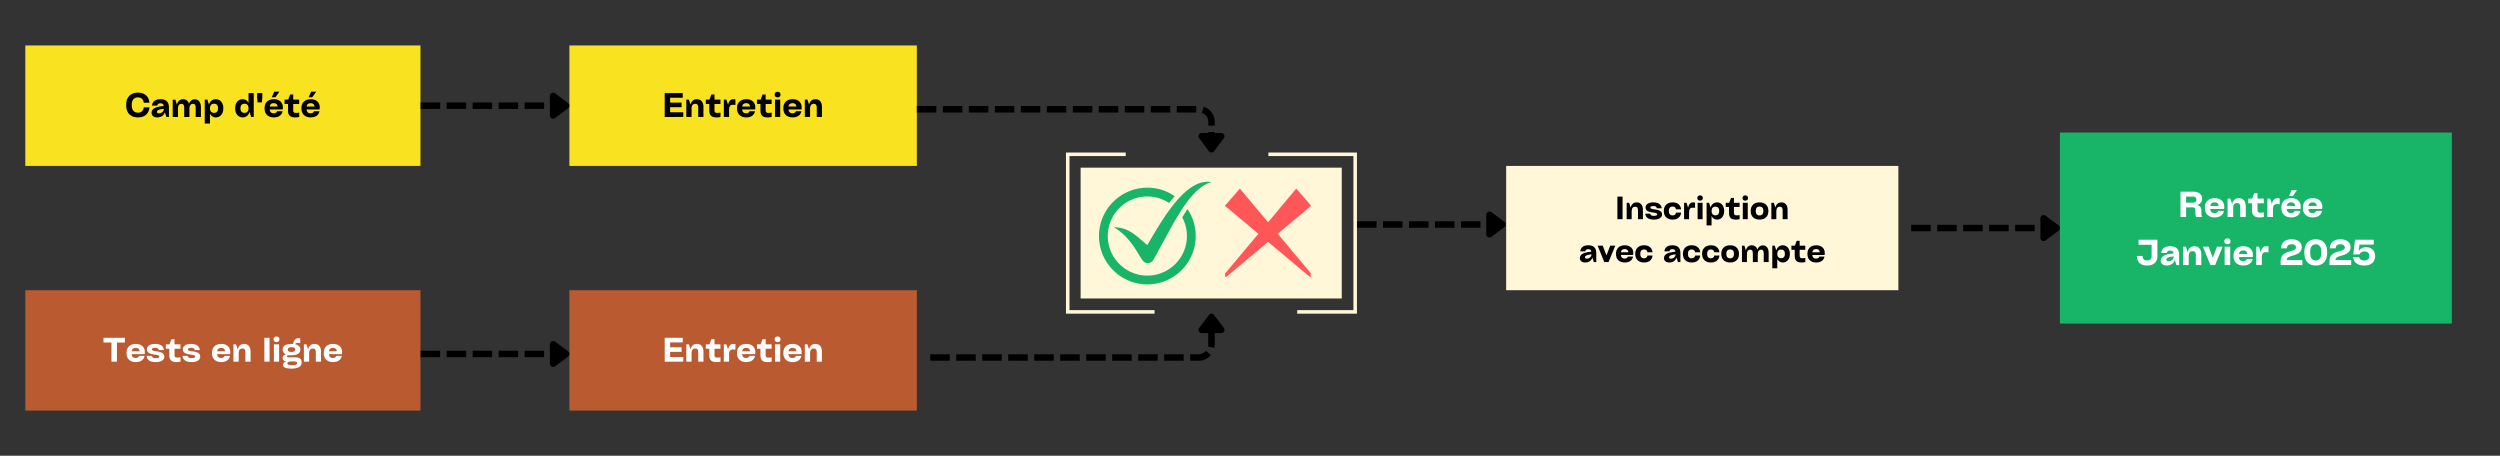 <svg xmlns="http://www.w3.org/2000/svg" width="1920" height="350" version="1.0" viewBox="0 0 1440 262.5"><rect x="0" y="0" width="1440" height="262.5" fill="#333333" stroke="none"/><defs><clipPath id="a"><path d="M14.574 26.2h227.727v69.366H14.574Zm0 0"/></clipPath><clipPath id="b"><path d="M14.574 167.148h227.727v69.368H14.574Zm0 0"/></clipPath><clipPath id="c"><path d="M327.965 26.2h200.137v69.366H327.965Zm0 0"/></clipPath><clipPath id="d"><path d="M327.965 167.148h200.137v69.368H327.965Zm0 0"/></clipPath><clipPath id="e"><path d="M614 87.86h51.063v92.8H614Zm0 0"/></clipPath><clipPath id="f"><path d="M730.266 87.86h51.34v92.8h-51.34Zm0 0"/></clipPath><clipPath id="g"><path d="M705.55 108.621h49.407v50.902h-49.406Zm0 0"/></clipPath><clipPath id="h"><path d="M633.016 108.074H688.8v55.735h-55.785Zm0 0"/></clipPath><clipPath id="i"><path d="M641.523 104.691h56.293v46.895h-56.293Zm0 0"/></clipPath><clipPath id="j"><path d="M867.543 95.566h225.918v71.582H867.543Zm0 0"/></clipPath><clipPath id="k"><path d="M1186.512 76.32h225.918v110.075h-225.918Zm0 0"/></clipPath></defs><g clip-path="url(#a)"><path fill="#f9e220" d="M14.574 26.2h227.61v69.366H14.574Zm0 0"/></g><path d="M72.699 60.833c0 4.203 2.582 6.785 6.765 6.785 3.938 0 6.274-2.149 6.614-5.805h-3.242c-.301 2.035-1.45 3.07-3.41 3.07-2.13 0-3.54-1.41-3.54-4.105v-.566c0-2.696 1.41-4.106 3.54-4.106 1.96 0 3.09 1.035 3.41 3.07h3.242c-.34-3.656-2.676-5.804-6.614-5.804-4.183 0-6.765 2.582-6.765 6.785Zm19.756-3.692c-3.164 0-4.632 1.508-4.914 3.692h3.032c.171-.809.68-1.317 1.867-1.317 1.148 0 1.695.434 1.844 1.504l-1.731.246c-3.637.528-5.238 1.735-5.238 3.77 0 1.43 1.168 2.582 3.219 2.582 2.207 0 3.808-1.114 4.43-2.996l.847 2.75h1.488v-5.446c0-3.203-1.601-4.785-4.844-4.785Zm-.902 8.14c-.793 0-1.168-.378-1.168-.866 0-.735.887-1.301 2.977-1.621l1.015-.133c0 1.414-1.222 2.62-2.824 2.62Zm20.627-8.085c-1.434 0-2.696.832-3.336 2.547-.527-1.735-1.79-2.602-3.356-2.602-1.714 0-3.07.961-3.597 3.145l-.907-2.899h-1.503v9.985h3.03v-4.844c0-1.883.848-2.73 1.942-2.73 1.074 0 1.656.581 1.656 2.261v5.313h2.997v-4.844c0-1.863.886-2.73 1.96-2.73 1.075 0 1.657.581 1.657 2.203v5.37h2.996v-5.597c0-3.07-1.508-4.578-3.54-4.578Zm12.158-.055c-1.918 0-3.446 1.149-3.973 3.184l-.926-2.938h-1.504v13.754h3.012V65.47c.68 1.395 1.922 2.149 3.39 2.149 2.34 0 4.278-1.942 4.278-5.051v-.375c0-3.11-1.938-5.05-4.277-5.05Zm-1.055 7.875c-1.43 0-2.336-.902-2.336-2.656 0-1.715.906-2.617 2.336-2.617 1.434 0 2.32.863 2.32 2.617 0 1.789-.886 2.656-2.32 2.656Zm19.867-5.726c-.675-1.395-1.937-2.149-3.39-2.149-2.356 0-4.293 1.942-4.293 5.051v.375c0 3.11 1.937 5.05 4.293 5.05 1.902 0 3.45-1.152 3.957-3.183l.941 2.938h1.489V53.618h-2.997Zm-2.335 5.726c-1.45 0-2.317-.867-2.317-2.617 0-1.793.867-2.656 2.317-2.656 1.414 0 2.335.902 2.335 2.656 0 1.715-.921 2.617-2.335 2.617Zm7.512-6.027-.227-2.902v-2.47h2.997v2.47l-.247 2.902Zm8.194-2.961 1.45-3.223h2.94l-2.3 3.223Zm6.406 5.746c0-2.691-1.94-4.633-5.144-4.633-3.371 0-5.387 1.996-5.387 5.051v.375c0 3.05 2.016 5.05 5.332 5.05 3.145 0 4.727-1.679 5.028-3.581h-3.125c-.286.699-.793 1.207-2.055 1.207-1.281 0-2.074-.64-2.242-2.203h7.52a8.76 8.76 0 0 0 .073-1.266Zm-5.218-2.336c1.281 0 2.05.606 2.203 1.941h-4.559c.227-1.355 1.035-1.94 2.356-1.94Zm14.615-2.051h-3.43v-2.96h-1.773l-1.129 2.96h-2.094v2.524h2v3.75c0 2.71 1.262 3.957 4.106 3.957 1.094 0 1.867-.133 2.336-.246v-2.508c-.45.078-1.055.172-1.77.172-1.3 0-1.676-.395-1.676-1.79v-3.335h3.43Zm5.439-1.359 1.45-3.223h2.94l-2.3 3.223Zm6.406 5.746c0-2.691-1.941-4.633-5.144-4.633-3.371 0-5.387 1.996-5.387 5.051v.375c0 3.05 2.016 5.05 5.332 5.05 3.145 0 4.727-1.679 5.027-3.581h-3.125c-.285.699-.793 1.207-2.054 1.207-1.282 0-2.075-.64-2.243-2.203h7.52a8.76 8.76 0 0 0 .074-1.266Zm-5.219-2.336c1.282 0 2.051.606 2.204 1.941h-4.559c.227-1.355 1.035-1.94 2.355-1.94Zm0 0"/><g clip-path="url(#b)"><path fill="#ba5a31" d="M14.574 167.148h227.61v69.368H14.574Zm0 0"/></g><path fill="#fff" d="M64.204 197.315v11.004h3.148v-11.004h4.578v-2.75H59.606v2.75Zm19.213 5.406c0-2.691-1.941-4.633-5.144-4.633-3.371 0-5.387 1.997-5.387 5.051v.375c0 3.051 2.016 5.051 5.332 5.051 3.145 0 4.727-1.68 5.027-3.582H80.12c-.285.7-.793 1.207-2.054 1.207-1.282 0-2.074-.64-2.242-2.203h7.52a8.76 8.76 0 0 0 .073-1.266Zm-5.218-2.336c1.28 0 2.05.606 2.203 1.942h-4.559c.227-1.356 1.035-1.942 2.356-1.942Zm6.248 4.578c.226 2.114 1.62 3.602 5.277 3.602 3.41 0 4.934-1.527 4.934-3.074 0-1.582-.996-2.692-4.293-3.09-2.489-.3-2.828-.656-2.828-1.168 0-.434.433-.902 1.847-.902 1.469 0 1.957.488 2.09 1.316h2.957c-.207-2.016-1.656-3.559-5.086-3.559-3.222 0-4.71 1.47-4.71 3.07 0 1.622.98 2.638 4.37 3.052 2.395.304 2.735.66 2.735 1.171 0 .45-.473.922-2.016.922-1.601 0-2.148-.547-2.32-1.34Zm19.515-6.628h-3.43v-2.961H98.76l-1.129 2.96h-2.094v2.524h2v3.75c0 2.711 1.262 3.957 4.106 3.957 1.094 0 1.867-.133 2.336-.246v-2.508c-.45.078-1.055.172-1.77.172-1.3 0-1.676-.395-1.676-1.789v-3.336h3.43Zm1.162 6.628c.226 2.114 1.62 3.602 5.277 3.602 3.41 0 4.934-1.527 4.934-3.074 0-1.582-.997-2.692-4.293-3.09-2.489-.3-2.829-.656-2.829-1.168 0-.434.434-.902 1.848-.902 1.469 0 1.957.488 2.09 1.316h2.957c-.207-2.016-1.656-3.559-5.086-3.559-3.223 0-4.71 1.47-4.71 3.07 0 1.622.98 2.638 4.37 3.052 2.395.304 2.735.66 2.735 1.171 0 .45-.473.922-2.016.922-1.602 0-2.149-.547-2.32-1.34Zm27.518-2.242c0-2.691-1.941-4.633-5.144-4.633-3.371 0-5.387 1.997-5.387 5.051v.375c0 3.051 2.016 5.051 5.332 5.051 3.145 0 4.727-1.68 5.027-3.582h-3.125c-.285.7-.792 1.207-2.054 1.207-1.281 0-2.074-.64-2.242-2.203h7.52a8.76 8.76 0 0 0 .073-1.266Zm-5.218-2.336c1.28 0 2.05.606 2.203 1.942h-4.559c.227-1.356 1.035-1.942 2.356-1.942Zm13.142-2.297c-1.77 0-3.144.981-3.671 3.165l-.926-2.918h-1.504v9.984h3.031v-4.844c0-1.883.848-2.73 2.074-2.73 1.188 0 1.77.582 1.77 2.261v5.313h2.996v-5.746c0-2.957-1.527-4.485-3.77-4.485Zm14.707-3.523h-2.996v13.754h2.996Zm5.67.867c0 .98-.64 1.602-1.68 1.602-1.055 0-1.695-.621-1.695-1.602 0-.96.64-1.601 1.695-1.601 1.04 0 1.68.64 1.68 1.601Zm-.172 12.887v-9.984h-3.012v9.984Zm13 .321c0-1.696-1.055-2.81-3.73-2.81h-3.524c-.96 0-1.207-.206-1.207-.581 0-.38.246-.621 1.149-.621h1.433c3.672 0 5.086-1.415 5.086-3.204v-.097c0-1.45-.867-2.617-2.996-3.051.207-.488.715-.79 1.676-.79.472 0 .96.056 1.281.11v-2.656a3.517 3.517 0 0 0-1.055-.148c-1.523 0-2.843 1.222-2.996 3.336-.32-.02-.64-.04-.996-.04-3.656 0-5.07 1.415-5.07 3.239v.078c0 1.148.566 2.129 1.922 2.71-1.395.34-1.977 1.153-1.977 2.114 0 .977.754 1.824 2.164 2.05-1.297.247-1.922.946-1.922 1.868 0 1.11.907 2.168 4.825 2.168 4.41 0 5.937-1.527 5.937-3.676Zm-5.879-8.63c1.602 0 2.149.567 2.149 1.356 0 .773-.547 1.34-2.149 1.34-1.582 0-2.129-.567-2.129-1.34 0-.79.547-1.356 2.13-1.356Zm.3 10.344c-2.202 0-2.62-.488-2.62-1.094 0-.62.398-1.093 3.035-1.093 2.168 0 2.543.418 2.543.98 0 .606-.582 1.207-2.957 1.207Zm12.956-12.266c-1.77 0-3.145.981-3.672 3.165l-.926-2.918h-1.504v9.984h3.032v-4.844c0-1.883.847-2.73 2.074-2.73 1.187 0 1.77.582 1.77 2.261v5.313h2.995v-5.746c0-2.957-1.527-4.485-3.77-4.485Zm15.879 4.633c0-2.691-1.942-4.633-5.145-4.633-3.371 0-5.387 1.997-5.387 5.051v.375c0 3.051 2.016 5.051 5.332 5.051 3.145 0 4.727-1.68 5.028-3.582h-3.125c-.285.7-.793 1.207-2.055 1.207-1.281 0-2.074-.64-2.242-2.203h7.52a8.76 8.76 0 0 0 .074-1.266Zm-5.22-2.336c1.282 0 2.052.606 2.204 1.942h-4.559c.227-1.356 1.036-1.942 2.356-1.942Zm0 0"/><g clip-path="url(#c)"><path fill="#f9e220" d="M327.965 26.2h200.242v69.366H327.965Zm0 0"/></g><path d="M393.581 67.372v-2.696h-7.593V61.74h6.593v-2.656h-6.593v-2.79h7.273v-2.675h-10.383v13.754Zm7.83-10.231c-1.77 0-3.144.98-3.672 3.164l-.926-2.918h-1.503v9.985h3.03v-4.844c0-1.883.848-2.73 2.075-2.73 1.188 0 1.77.581 1.77 2.261v5.313h2.996v-5.746c0-2.957-1.528-4.485-3.77-4.485Zm13.562.246h-3.43v-2.96h-1.773l-1.129 2.96h-2.093v2.524h2v3.75c0 2.71 1.261 3.957 4.105 3.957 1.094 0 1.867-.133 2.336-.246v-2.508c-.45.078-1.055.172-1.77.172-1.3 0-1.675-.395-1.675-1.79v-3.335h3.43Zm7.381-.246c-1.32 0-2.508.867-2.996 3.258l-.926-3.012h-1.504v9.985h3.031V63.36c0-2.188.66-2.996 2.188-2.996.601 0 1.074.055 1.449.094v-3.149a4.276 4.276 0 0 0-1.242-.168Zm12.694 4.633c0-2.691-1.942-4.633-5.145-4.633-3.37 0-5.386 1.996-5.386 5.051v.375c0 3.05 2.015 5.05 5.332 5.05 3.144 0 4.726-1.679 5.027-3.581h-3.125c-.285.699-.793 1.207-2.055 1.207-1.281 0-2.074-.64-2.242-2.203h7.52a8.76 8.76 0 0 0 .074-1.266Zm-5.219-2.336c1.281 0 2.05.606 2.203 1.941h-4.558c.226-1.355 1.035-1.94 2.355-1.94Zm14.615-2.051h-3.43v-2.96h-1.773l-1.129 2.96h-2.093v2.524h2v3.75c0 2.71 1.261 3.957 4.105 3.957 1.094 0 1.867-.133 2.336-.246v-2.508c-.45.078-1.055.172-1.77.172-1.3 0-1.675-.395-1.675-1.79v-3.335h3.43Zm5.139-2.902c0 .98-.641 1.602-1.68 1.602-1.055 0-1.695-.622-1.695-1.602 0-.961.64-1.602 1.695-1.602 1.039 0 1.68.641 1.68 1.602Zm-.172 12.887v-9.985h-3.012v9.985Zm12.339-5.598c0-2.691-1.94-4.633-5.144-4.633-3.371 0-5.387 1.996-5.387 5.051v.375c0 3.05 2.016 5.05 5.332 5.05 3.145 0 4.727-1.679 5.028-3.581h-3.125c-.285.699-.793 1.207-2.055 1.207-1.281 0-2.074-.64-2.242-2.203h7.52a8.76 8.76 0 0 0 .074-1.266Zm-5.218-2.336c1.281 0 2.05.606 2.203 1.941h-4.559c.227-1.355 1.036-1.94 2.356-1.94Zm13.143-2.297c-1.77 0-3.145.98-3.672 3.164l-.926-2.918h-1.504v9.985h3.031v-4.844c0-1.883.848-2.73 2.075-2.73 1.187 0 1.77.581 1.77 2.261v5.313h2.995v-5.746c0-2.957-1.527-4.485-3.77-4.485Zm0 0"/><g clip-path="url(#d)"><path fill="#ba5a31" d="M327.965 167.148h200.242v69.368H327.965Zm0 0"/></g><path fill="#fff" d="M393.581 208.319v-2.695h-7.593v-2.938h6.593v-2.656h-6.593v-2.79h7.273v-2.675h-10.383v13.754Zm7.83-10.231c-1.77 0-3.144.981-3.672 3.165l-.926-2.918h-1.503v9.984h3.03v-4.844c0-1.883.848-2.73 2.075-2.73 1.188 0 1.77.582 1.77 2.261v5.313h2.996v-5.746c0-2.957-1.528-4.485-3.77-4.485Zm13.562.247h-3.43v-2.961h-1.773l-1.129 2.96h-2.093v2.524h2v3.75c0 2.711 1.261 3.957 4.105 3.957 1.094 0 1.867-.133 2.336-.246v-2.508c-.45.078-1.055.172-1.77.172-1.3 0-1.675-.395-1.675-1.789v-3.336h3.43Zm7.381-.247c-1.32 0-2.508.868-2.996 3.258l-.926-3.011h-1.504v9.984h3.031v-4.012c0-2.187.66-2.996 2.188-2.996.601 0 1.074.055 1.449.094v-3.149a4.276 4.276 0 0 0-1.242-.168Zm12.694 4.633c0-2.691-1.942-4.633-5.145-4.633-3.37 0-5.386 1.997-5.386 5.051v.375c0 3.051 2.015 5.051 5.332 5.051 3.144 0 4.726-1.68 5.027-3.582h-3.125c-.285.7-.793 1.207-2.055 1.207-1.281 0-2.074-.64-2.242-2.203h7.52a8.76 8.76 0 0 0 .074-1.266Zm-5.219-2.336c1.281 0 2.05.606 2.203 1.942h-4.558c.226-1.356 1.035-1.942 2.355-1.942Zm14.615-2.05h-3.43v-2.961h-1.773l-1.129 2.96h-2.093v2.524h2v3.75c0 2.711 1.261 3.957 4.105 3.957 1.094 0 1.867-.133 2.336-.246v-2.508c-.45.078-1.055.172-1.77.172-1.3 0-1.675-.395-1.675-1.789v-3.336h3.43Zm5.139-2.903c0 .98-.641 1.602-1.68 1.602-1.055 0-1.695-.621-1.695-1.602 0-.96.64-1.601 1.695-1.601 1.039 0 1.68.64 1.68 1.601Zm-.172 12.887v-9.984h-3.012v9.984Zm12.339-5.598c0-2.691-1.94-4.633-5.144-4.633-3.371 0-5.387 1.997-5.387 5.051v.375c0 3.051 2.016 5.051 5.332 5.051 3.145 0 4.727-1.68 5.028-3.582h-3.125c-.285.7-.793 1.207-2.055 1.207-1.281 0-2.074-.64-2.242-2.203h7.52a8.76 8.76 0 0 0 .074-1.266Zm-5.218-2.336c1.281 0 2.05.606 2.203 1.942h-4.559c.227-1.356 1.036-1.942 2.356-1.942Zm13.143-2.297c-1.77 0-3.145.981-3.672 3.165l-.926-2.918h-1.504v9.984h3.031v-4.844c0-1.883.848-2.73 2.075-2.73 1.187 0 1.77.582 1.77 2.261v5.313h2.995v-5.746c0-2.957-1.527-4.485-3.77-4.485Zm0 0"/><g clip-path="url(#e)"><path fill="#fff7d8" d="M665.012 180.668H614V87.855h34.418v2.032h-32.387v88.75h48.98v2.031"/></g><g clip-path="url(#f)"><path fill="#fff7d8" d="M781.605 180.668h-34.418v-2.031h32.387v-88.75h-48.98v-2.032h51.011v92.813"/></g><path fill="#fff7d8" d="M772.852 96.57H622.43v75.356h150.422V96.57"/><g fill="#ff5757" clip-path="url(#g)"><path d="m705.55 157.68 41.087-49.059 8.613 9.899-49.395 41.359-.304-2.2"/><path d="m755.25 157.68-41.086-49.059-8.613 9.899 49.394 41.359.305-2.2"/></g><g clip-path="url(#h)"><path fill="#18b468" d="M681.629 124.117c-.227.36-.45.727-.672 1.09a22.641 22.641 0 0 1 2.703 10.75c0 12.566-10.226 22.79-22.793 22.79-6.281 0-11.98-2.556-16.105-6.685-4.125-4.125-6.684-9.824-6.684-16.105 0-12.566 10.223-22.789 22.79-22.789 4.616 0 8.913 1.379 12.507 3.75a79.15 79.15 0 0 1 3.262-3.91 27.688 27.688 0 0 0-15.77-4.906c-15.355 0-27.851 12.496-27.851 27.855 0 7.68 3.125 14.64 8.168 19.688 5.043 5.042 12.004 8.164 19.683 8.164 15.36 0 27.856-12.493 27.856-27.852a27.7 27.7 0 0 0-4.715-15.492 98.787 98.787 0 0 0-2.38 3.652"/></g><g clip-path="url(#i)"><path fill="#18b468" d="M678.71 114.586a72.211 72.211 0 0 0-3.25 3.879c-5.534 7.058-10.495 15.633-14.593 22.715-6.722-5.508-10.281-10.012-19.293-10.325a34.672 34.672 0 0 1 6.524 5.122c5.023 5.023 7.488 10.507 10.156 14.117.11.148.23.281.355.406a3.566 3.566 0 0 0 2.54 1.05 3.586 3.586 0 0 0 3.124-1.804c5.207-9.074 10.063-18.855 15.153-27.008.969-1.554 1.949-3.05 2.941-4.472 4.719-6.75 9.723-11.793 15.45-13.364a12.82 12.82 0 0 0-2.297-.21c-5.875 0-11.555 4.07-16.81 9.894"/></g><g clip-path="url(#j)"><path fill="#fff7d8" d="M867.543 95.566h225.926v71.582H867.543Zm0 0"/></g><path d="M934.594 113.23h-2.98v13.028h2.98Zm8.151 3.337c-1.676 0-2.98.93-3.48 3l-.875-2.766h-1.426v9.457h2.87v-4.586c0-1.785.806-2.59 1.966-2.59 1.125 0 1.676.555 1.676 2.145v5.031h2.84v-5.441c0-2.805-1.446-4.25-3.571-4.25Zm4.92 6.515c.215 1.997 1.535 3.407 4.996 3.407 3.23 0 4.676-1.446 4.676-2.907 0-1.5-.945-2.554-4.066-2.93-2.356-.284-2.68-.62-2.68-1.105 0-.41.41-.855 1.75-.855 1.39 0 1.855.465 1.98 1.25h2.801c-.195-1.91-1.57-3.375-4.816-3.375-3.051 0-4.461 1.394-4.461 2.91 0 1.535.926 2.5 4.14 2.89 2.266.286 2.586.626 2.586 1.106 0 .43-.445.875-1.91.875-1.515 0-2.035-.516-2.195-1.266Zm10.705-1.375c0 2.891 1.905 4.782 5.066 4.782 2.925 0 4.62-1.535 4.906-4.016h-2.926c-.23 1.09-.875 1.61-2.016 1.61-1.34 0-2.16-.825-2.16-2.555 0-1.73.82-2.551 2.16-2.551 1.141 0 1.786.52 2 1.605h2.926c-.285-2.48-1.98-4.015-4.89-4.015-3.16 0-5.067 1.894-5.067 4.785Zm16.804-5.14c-1.25 0-2.375.82-2.84 3.09l-.875-2.856h-1.425v9.457h2.87v-3.8c0-2.07.626-2.84 2.071-2.84.574 0 1.02.054 1.375.09v-2.981c-.23-.07-.625-.16-1.176-.16Zm5.67-2.516c0 .93-.605 1.516-1.59 1.516-.996 0-1.605-.586-1.605-1.516 0-.91.61-1.515 1.605-1.515.985 0 1.59.605 1.59 1.515Zm-.16 12.207v-9.457h-2.856v9.457Zm8.384-9.691c-1.82 0-3.266 1.09-3.766 3.015l-.875-2.78h-1.426v13.027h2.856v-5.372c.64 1.32 1.82 2.032 3.21 2.032 2.215 0 4.051-1.836 4.051-4.782v-.355c0-2.945-1.836-4.785-4.05-4.785Zm-1 7.46c-1.356 0-2.211-.855-2.211-2.515 0-1.625.855-2.48 2.21-2.48 1.36 0 2.196.82 2.196 2.48 0 1.695-.836 2.516-2.195 2.516Zm13.935-7.226h-3.25v-2.804h-1.676l-1.074 2.804h-1.98v2.39h1.894v3.552c0 2.57 1.195 3.746 3.89 3.746 1.036 0 1.766-.125 2.212-.23v-2.376c-.43.074-1 .16-1.676.16-1.235 0-1.59-.37-1.59-1.695v-3.156h3.25Zm4.865-2.75c0 .93-.605 1.516-1.59 1.516-.996 0-1.605-.586-1.605-1.516 0-.91.61-1.515 1.605-1.515.985 0 1.59.605 1.59 1.515Zm-.16 12.207v-9.457h-2.855v9.457Zm6.798.231c3.176 0 5.066-1.89 5.066-4.762v-.395c0-2.87-1.89-4.765-5.066-4.765-3.18 0-5.086 1.894-5.086 4.765v.395c0 2.871 1.906 4.762 5.086 4.762Zm0-2.39c-1.395 0-2.215-.84-2.215-2.587 0-1.715.82-2.555 2.215-2.555 1.371 0 2.21.84 2.21 2.555 0 1.746-.839 2.586-2.21 2.586Zm12.574-7.532c-1.676 0-2.98.93-3.48 3l-.876-2.766h-1.426v9.457h2.872v-4.586c0-1.785.804-2.59 1.964-2.59 1.125 0 1.676.555 1.676 2.145v5.031h2.84v-5.441c0-2.805-1.445-4.25-3.57-4.25ZM914.873 141.27c-3 0-4.39 1.43-4.66 3.5h2.875c.16-.77.64-1.25 1.765-1.25 1.09 0 1.606.41 1.75 1.426l-1.64.234c-3.446.5-4.965 1.64-4.965 3.566 0 1.36 1.11 2.446 3.054 2.446 2.086 0 3.606-1.051 4.192-2.836l.804 2.605h1.41v-5.156c0-3.035-1.519-4.535-4.585-4.535Zm-.86 7.71c-.746 0-1.105-.355-1.105-.82 0-.695.84-1.23 2.82-1.535l.965-.125c0 1.336-1.16 2.48-2.68 2.48Zm11.31-1.855-2.16-5.62h-2.925l3.855 9.456h2.426l3.875-9.457h-2.91Zm15.467-1.465c0-2.55-1.837-4.39-4.872-4.39-3.195 0-5.101 1.894-5.101 4.785v.355c0 2.891 1.906 4.782 5.05 4.782 2.977 0 4.477-1.586 4.762-3.39h-2.96c-.27.66-.75 1.144-1.946 1.144-1.215 0-1.965-.61-2.125-2.09h7.121c.055-.39.07-.696.07-1.196Zm-4.942-2.21c1.215 0 1.945.57 2.086 1.835h-4.316c.214-1.285.98-1.835 2.23-1.835Zm6.063 2.96c0 2.891 1.907 4.782 5.067 4.782 2.926 0 4.62-1.535 4.906-4.016h-2.926c-.23 1.09-.875 1.61-2.015 1.61-1.34 0-2.16-.825-2.16-2.555 0-1.73.82-2.551 2.16-2.551 1.14 0 1.785.52 2 1.605h2.925c-.285-2.48-1.98-4.015-4.89-4.015-3.16 0-5.067 1.894-5.067 4.785Zm21.407-5.14c-3 0-4.39 1.43-4.66 3.5h2.875c.16-.77.64-1.25 1.766-1.25 1.09 0 1.605.41 1.75 1.426l-1.641.234c-3.445.5-4.965 1.64-4.965 3.566 0 1.36 1.11 2.446 3.055 2.446 2.086 0 3.605-1.051 4.191-2.836l.805 2.605h1.41v-5.156c0-3.035-1.52-4.535-4.586-4.535Zm-.86 7.71c-.745 0-1.105-.355-1.105-.82 0-.695.84-1.23 2.82-1.535l.965-.125c0 1.336-1.16 2.48-2.68 2.48Zm6.905-2.57c0 2.891 1.906 4.782 5.066 4.782 2.926 0 4.621-1.535 4.906-4.016h-2.926c-.23 1.09-.875 1.61-2.015 1.61-1.34 0-2.16-.825-2.16-2.555 0-1.73.82-2.551 2.16-2.551 1.14 0 1.785.52 2 1.605h2.926c-.286-2.48-1.98-4.015-4.891-4.015-3.16 0-5.066 1.894-5.066 4.785Zm11.059 0c0 2.891 1.906 4.782 5.066 4.782 2.926 0 4.621-1.535 4.906-4.016h-2.926c-.23 1.09-.875 1.61-2.015 1.61-1.34 0-2.16-.825-2.16-2.555 0-1.73.82-2.551 2.16-2.551 1.14 0 1.785.52 2 1.605h2.926c-.286-2.48-1.98-4.015-4.891-4.015-3.16 0-5.066 1.894-5.066 4.785Zm16.144 4.782c3.176 0 5.067-1.89 5.067-4.762v-.395c0-2.87-1.89-4.765-5.067-4.765-3.18 0-5.085 1.894-5.085 4.765v.395c0 2.871 1.906 4.762 5.085 4.762Zm0-2.39c-1.394 0-2.214-.84-2.214-2.587 0-1.715.82-2.555 2.214-2.555 1.372 0 2.211.84 2.211 2.555 0 1.746-.84 2.586-2.21 2.586Zm18.82-7.477c-1.355 0-2.55.785-3.156 2.41-.5-1.645-1.695-2.465-3.18-2.465-1.62 0-2.906.91-3.406 2.98l-.86-2.746h-1.425v9.457h2.871v-4.586c0-1.785.805-2.59 1.84-2.59 1.016 0 1.57.555 1.57 2.145v5.031h2.84v-4.586c0-1.765.836-2.59 1.856-2.59 1.015 0 1.57.555 1.57 2.09v5.086h2.836v-5.3c0-2.91-1.426-4.336-3.356-4.336Zm11.52-.055c-1.82 0-3.266 1.09-3.766 3.015l-.875-2.78h-1.426v13.027h2.856v-5.372c.64 1.32 1.82 2.032 3.21 2.032 2.216 0 4.052-1.836 4.052-4.782v-.355c0-2.945-1.836-4.785-4.051-4.785Zm-1 7.46c-1.356 0-2.211-.855-2.211-2.515 0-1.625.855-2.48 2.21-2.48 1.36 0 2.196.82 2.196 2.48 0 1.695-.836 2.516-2.195 2.516Zm13.935-7.226h-3.25V138.7h-1.676l-1.074 2.804h-1.98v2.39h1.894v3.552c0 2.57 1.195 3.746 3.89 3.746 1.036 0 1.766-.125 2.212-.23v-2.376c-.43.074-1 .16-1.676.16-1.234 0-1.59-.37-1.59-1.695v-3.156h3.25Zm11.217 4.156c0-2.55-1.836-4.39-4.871-4.39-3.195 0-5.102 1.894-5.102 4.785v.355c0 2.891 1.907 4.782 5.051 4.782 2.977 0 4.477-1.586 4.762-3.39h-2.961c-.27.66-.75 1.144-1.945 1.144-1.215 0-1.965-.61-2.125-2.09h7.12c.055-.39.071-.696.071-1.196Zm-4.941-2.21c1.214 0 1.945.57 2.086 1.835h-4.317c.215-1.285.98-1.835 2.23-1.835Zm0 0"/><g clip-path="url(#k)"><path fill="#18b468" d="M1186.512 76.32h225.738v110.075h-225.738Zm0 0"/></g><path fill="#fff" d="M1267.993 121.224c0-1.898-.942-2.855-2.578-3.098v-.039c1.34-.3 2.996-1.336 2.996-3.675 0-2.317-1.719-4.012-5.153-4.012h-7.308v14.578h3.254v-5.512h3.754c1.199 0 1.617.438 1.617 1.72v1.976c0 .816.14 1.336.5 1.816h3.496c-.461-.5-.578-1.02-.578-1.816Zm-8.79-4.496v-3.492h3.895c1.38 0 2.016.617 2.016 1.758 0 1.117-.656 1.734-2.016 1.734Zm21.967 2.316c0-2.855-2.059-4.91-5.453-4.91-3.574 0-5.715 2.117-5.715 5.352v.398c0 3.239 2.14 5.352 5.652 5.352 3.336 0 5.016-1.778 5.336-3.793h-3.316c-.301.738-.84 1.277-2.176 1.277-1.36 0-2.2-.68-2.379-2.336h7.969a9.13 9.13 0 0 0 .082-1.34Zm-5.535-2.472c1.36 0 2.18.636 2.34 2.054h-4.836c.242-1.437 1.097-2.054 2.496-2.054Zm13.938-2.438c-1.879 0-3.336 1.04-3.895 3.356l-.98-3.098h-1.598v10.586h3.215v-5.133c0-1.996.903-2.894 2.2-2.894 1.257 0 1.878.617 1.878 2.394v5.633h3.172v-6.09c0-3.137-1.617-4.754-3.992-4.754Zm14.377.258h-3.637v-3.137h-1.875l-1.2 3.137h-2.218v2.676h2.117v3.976c0 2.875 1.34 4.192 4.356 4.192 1.156 0 1.976-.137 2.476-.258v-2.656c-.48.078-1.12.18-1.879.18-1.379 0-1.777-.419-1.777-1.899v-3.535h3.637Zm7.825-.258c-1.398 0-2.656.918-3.176 3.453l-.98-3.195h-1.598v10.586h3.215v-4.254c0-2.316.7-3.176 2.32-3.176.637 0 1.137.059 1.536.102v-3.336a4.39 4.39 0 0 0-1.317-.18Zm6.667-1.179 1.539-3.414h3.113l-2.434 3.414Zm6.793 6.09c0-2.856-2.059-4.91-5.454-4.91-3.574 0-5.714 2.116-5.714 5.35v.4c0 3.238 2.14 5.35 5.652 5.35 3.336 0 5.016-1.777 5.336-3.792h-3.317c-.3.738-.84 1.277-2.175 1.277-1.36 0-2.2-.68-2.38-2.336h7.97a9.13 9.13 0 0 0 .082-1.34Zm-5.536-2.473c1.36 0 2.18.636 2.34 2.054h-4.836c.242-1.437 1.098-2.054 2.496-2.054Zm17.954 2.472c0-2.855-2.058-4.91-5.453-4.91-3.574 0-5.715 2.117-5.715 5.352v.398c0 3.239 2.141 5.352 5.653 5.352 3.336 0 5.015-1.778 5.336-3.793h-3.317c-.3.738-.84 1.277-2.176 1.277-1.359 0-2.199-.68-2.378-2.336h7.968c.059-.437.082-.777.082-1.34Zm-5.535-2.472c1.36 0 2.18.636 2.34 2.054h-4.836c.242-1.437 1.098-2.054 2.496-2.054Zm-101.282 30.849c.039 3.516 2.039 5.512 5.89 5.512 3.918 0 5.934-2.016 5.934-5.469v-9.367h-10.863v2.914h7.527v6.41c0 1.739-.86 2.598-2.598 2.598-1.695 0-2.554-.86-2.574-2.598Zm19.21-5.589c-3.356 0-4.914 1.597-5.215 3.914h3.219c.18-.86.718-1.399 1.976-1.399 1.219 0 1.797.461 1.957 1.598l-1.84.258c-3.851.562-5.55 1.84-5.55 3.996 0 1.52 1.238 2.734 3.414 2.734 2.34 0 4.035-1.176 4.695-3.172l.898 2.914h1.578v-5.773c0-3.395-1.699-5.07-5.132-5.07Zm-.961 8.625c-.836 0-1.239-.399-1.239-.918 0-.778.942-1.375 3.157-1.715l1.078-.14c0 1.495-1.297 2.773-2.996 2.773Zm14.877-8.625c-1.879 0-3.336 1.039-3.894 3.355l-.98-3.098h-1.598v10.586h3.214v-5.133c0-1.996.903-2.894 2.2-2.894 1.258 0 1.879.617 1.879 2.394v5.633h3.171v-6.09c0-3.136-1.617-4.753-3.992-4.753Zm10.6 6.55-2.414-6.293h-3.278l4.317 10.586h2.714l4.333-10.586h-3.254Zm10.202-9.367c0 1.04-.676 1.695-1.778 1.695-1.117 0-1.796-.656-1.796-1.695 0-1.02.68-1.7 1.796-1.7 1.102 0 1.778.68 1.778 1.7Zm-.18 13.66V142.09h-3.195v10.586Zm13.083-5.933c0-2.856-2.058-4.91-5.453-4.91-3.574 0-5.715 2.117-5.715 5.351v.399c0 3.238 2.14 5.351 5.653 5.351 3.336 0 5.015-1.777 5.336-3.793h-3.317c-.3.738-.84 1.277-2.176 1.277-1.36 0-2.199-.68-2.379-2.335h7.97a9.16 9.16 0 0 0 .081-1.34Zm-5.535-2.473c1.36 0 2.18.637 2.34 2.055h-4.836c.242-1.438 1.098-2.055 2.496-2.055Zm13.22-2.437c-1.399 0-2.657.917-3.176 3.453l-.98-3.196h-1.598v10.586h3.215v-4.254c0-2.316.699-3.175 2.32-3.175.637 0 1.137.058 1.535.101v-3.336c-.258-.082-.7-.18-1.316-.18Zm11.778 7.968c.078-1.3.777-1.82 3.613-2.597 3.637-1 5.074-2.496 5.074-4.871 0-2.5-1.996-4.497-5.832-4.497-3.992 0-5.992 2.02-6.152 5.215h3.375c.16-1.52 1.02-2.34 2.758-2.34 1.719 0 2.496.801 2.496 1.739 0 .96-.598 1.66-3.754 2.457-3.574.898-5.055 2.535-5.055 5.87v1.9h12.504V149.8Zm16.732 3.133c4.035 0 6.57-2.516 6.57-7.226v-.641c0-4.715-2.535-7.23-6.57-7.23-4.036 0-6.551 2.515-6.551 7.23v.64c0 4.711 2.515 7.227 6.55 7.227Zm0-2.894c-1.899 0-3.176-1.297-3.176-4.352v-.602c0-3.054 1.277-4.351 3.176-4.351 1.898 0 3.195 1.297 3.195 4.351v.602c0 3.055-1.297 4.352-3.195 4.352Zm11.38-.239c.078-1.3.777-1.82 3.613-2.597 3.637-1 5.074-2.496 5.074-4.871 0-2.5-1.996-4.497-5.832-4.497-3.992 0-5.992 2.02-6.152 5.215h3.375c.16-1.52 1.02-2.34 2.758-2.34 1.718 0 2.496.801 2.496 1.739 0 .96-.598 1.66-3.754 2.457-3.574.898-5.055 2.535-5.055 5.87v1.9h12.504V149.8Zm17.692-7.43c-2 0-3.554.84-4.316 2.415l.441-3.895h8.227v-2.793h-10.824l-.957 8.488h3.492c.68-1.261 1.621-1.738 3.039-1.738 1.695 0 2.656.957 2.656 2.555 0 1.66-.98 2.656-2.836 2.656-1.937 0-2.816-.879-2.976-2.016h-3.496c.199 2.817 2.238 4.891 6.492 4.891 4.074 0 6.191-2.094 6.191-5.45 0-2.995-2.117-5.112-5.133-5.112Zm0 0"/><path d="M242.3 59.012h11.227v3.742h-11.226m14.969-3.742h11.23v3.742h-11.23m14.972-3.742h11.23v3.742h-11.23m14.973-3.742h11.226v3.742h-11.226m14.973-3.742h11.226v3.742h-11.226m14.968-3.742h.516v3.742h-.516"/><path stroke="#000" stroke-linecap="round" stroke-linejoin="round" stroke-width="3.743" d="m318.61 55.27 7.484 5.613-7.485 5.613Zm0 0"/><path d="M242.3 202.004h11.227v3.742h-11.226m14.969-3.742h11.23v3.742h-11.23m14.972-3.742h11.23v3.742h-11.23m14.973-3.742h11.226v3.742h-11.226m14.973-3.742h11.226v3.742h-11.226m14.968-3.742h.516v3.742h-.516"/><path stroke="#000" stroke-linecap="round" stroke-linejoin="round" stroke-width="3.743" d="m318.61 198.262 7.484 5.613-7.485 5.613Zm0 0"/><path d="M528.102 61.059h11.23V64.8h-11.23Zm14.972 0h11.227V64.8h-11.227Zm14.973 0h11.226V64.8h-11.226Zm14.969 0h11.23V64.8h-11.23Zm14.972 0h11.23V64.8h-11.23Zm14.973 0h11.226V64.8h-11.226Zm14.969 0h11.23V64.8h-11.23Zm14.972 0h11.23V64.8h-11.23Zm14.973 0h11.227V64.8h-11.227Zm14.973 0h11.226V64.8h-11.226Zm14.968 0h11.23V64.8h-11.23Zm15.543.449a8.967 8.967 0 0 1 4.547 3.281 8.964 8.964 0 0 1 1.79 5.45v2.093h-3.747v-2.094c0-2.633-1.25-4.36-3.75-5.172Zm6.336 14.566v1.469h-3.746v-1.469Zm0 0"/><path stroke="#000" stroke-linecap="round" stroke-linejoin="round" stroke-width="3.743" d="m703.437 78.48-5.613 7.485-5.617-7.485Zm0 0"/><path d="M535.832 204.05h11.23v3.743h-11.23Zm14.973 0h11.226v3.743h-11.226Zm14.968 0h11.23v3.743h-11.23Zm14.973 0h11.23v3.743h-11.23Zm14.973 0h11.226v3.743H595.72Zm14.972 0h11.227v3.743h-11.227Zm14.97 0h11.23v3.743h-11.23Zm14.972 0h11.226v3.743h-11.226Zm14.972 0h11.227v3.743h-11.227Zm14.97 0h11.23v3.743h-11.23Zm14.972 0h4.797c1.726 0 3.148-.66 4.27-1.972l2.847 2.43c-1.867 2.191-4.242 3.285-7.117 3.285h-4.797Zm10.289-4.464c.078-.375.113-.758.113-1.145v-7.476h3.746v7.476c0 .645-.066 1.278-.195 1.903Zm0 0"/><path stroke="#000" stroke-linecap="round" stroke-linejoin="round" stroke-width="3.743" d="m692.207 190.027 5.617-7.484 5.613 7.484Zm0 0"/><path d="M781.645 127.441h11.23v3.743h-11.23m14.972-3.743h11.227v3.743h-11.227m14.973-3.743h11.226v3.743H811.59m14.969-3.743h11.23v3.743h-11.23m14.972-3.743h11.23v3.743h-11.23m14.973-3.743h.516v3.743h-.516"/><path stroke="#000" stroke-linecap="round" stroke-linejoin="round" stroke-width="3.743" d="m857.953 123.7 7.484 5.612-7.484 5.614Zm0 0"/><path d="M1100.848 129.484h11.23v3.743h-11.23m14.972-3.743h11.227v3.743h-11.227m14.97-3.743h11.23v3.743h-11.23m14.972-3.743h11.23v3.743h-11.23m14.972-3.743h11.227v3.743h-11.227m14.973-3.743h.512v3.743h-.512"/><path stroke="#000" stroke-linecap="round" stroke-linejoin="round" stroke-width="3.743" d="m1177.156 125.742 7.485 5.613-7.485 5.618Zm0 0"/></svg>